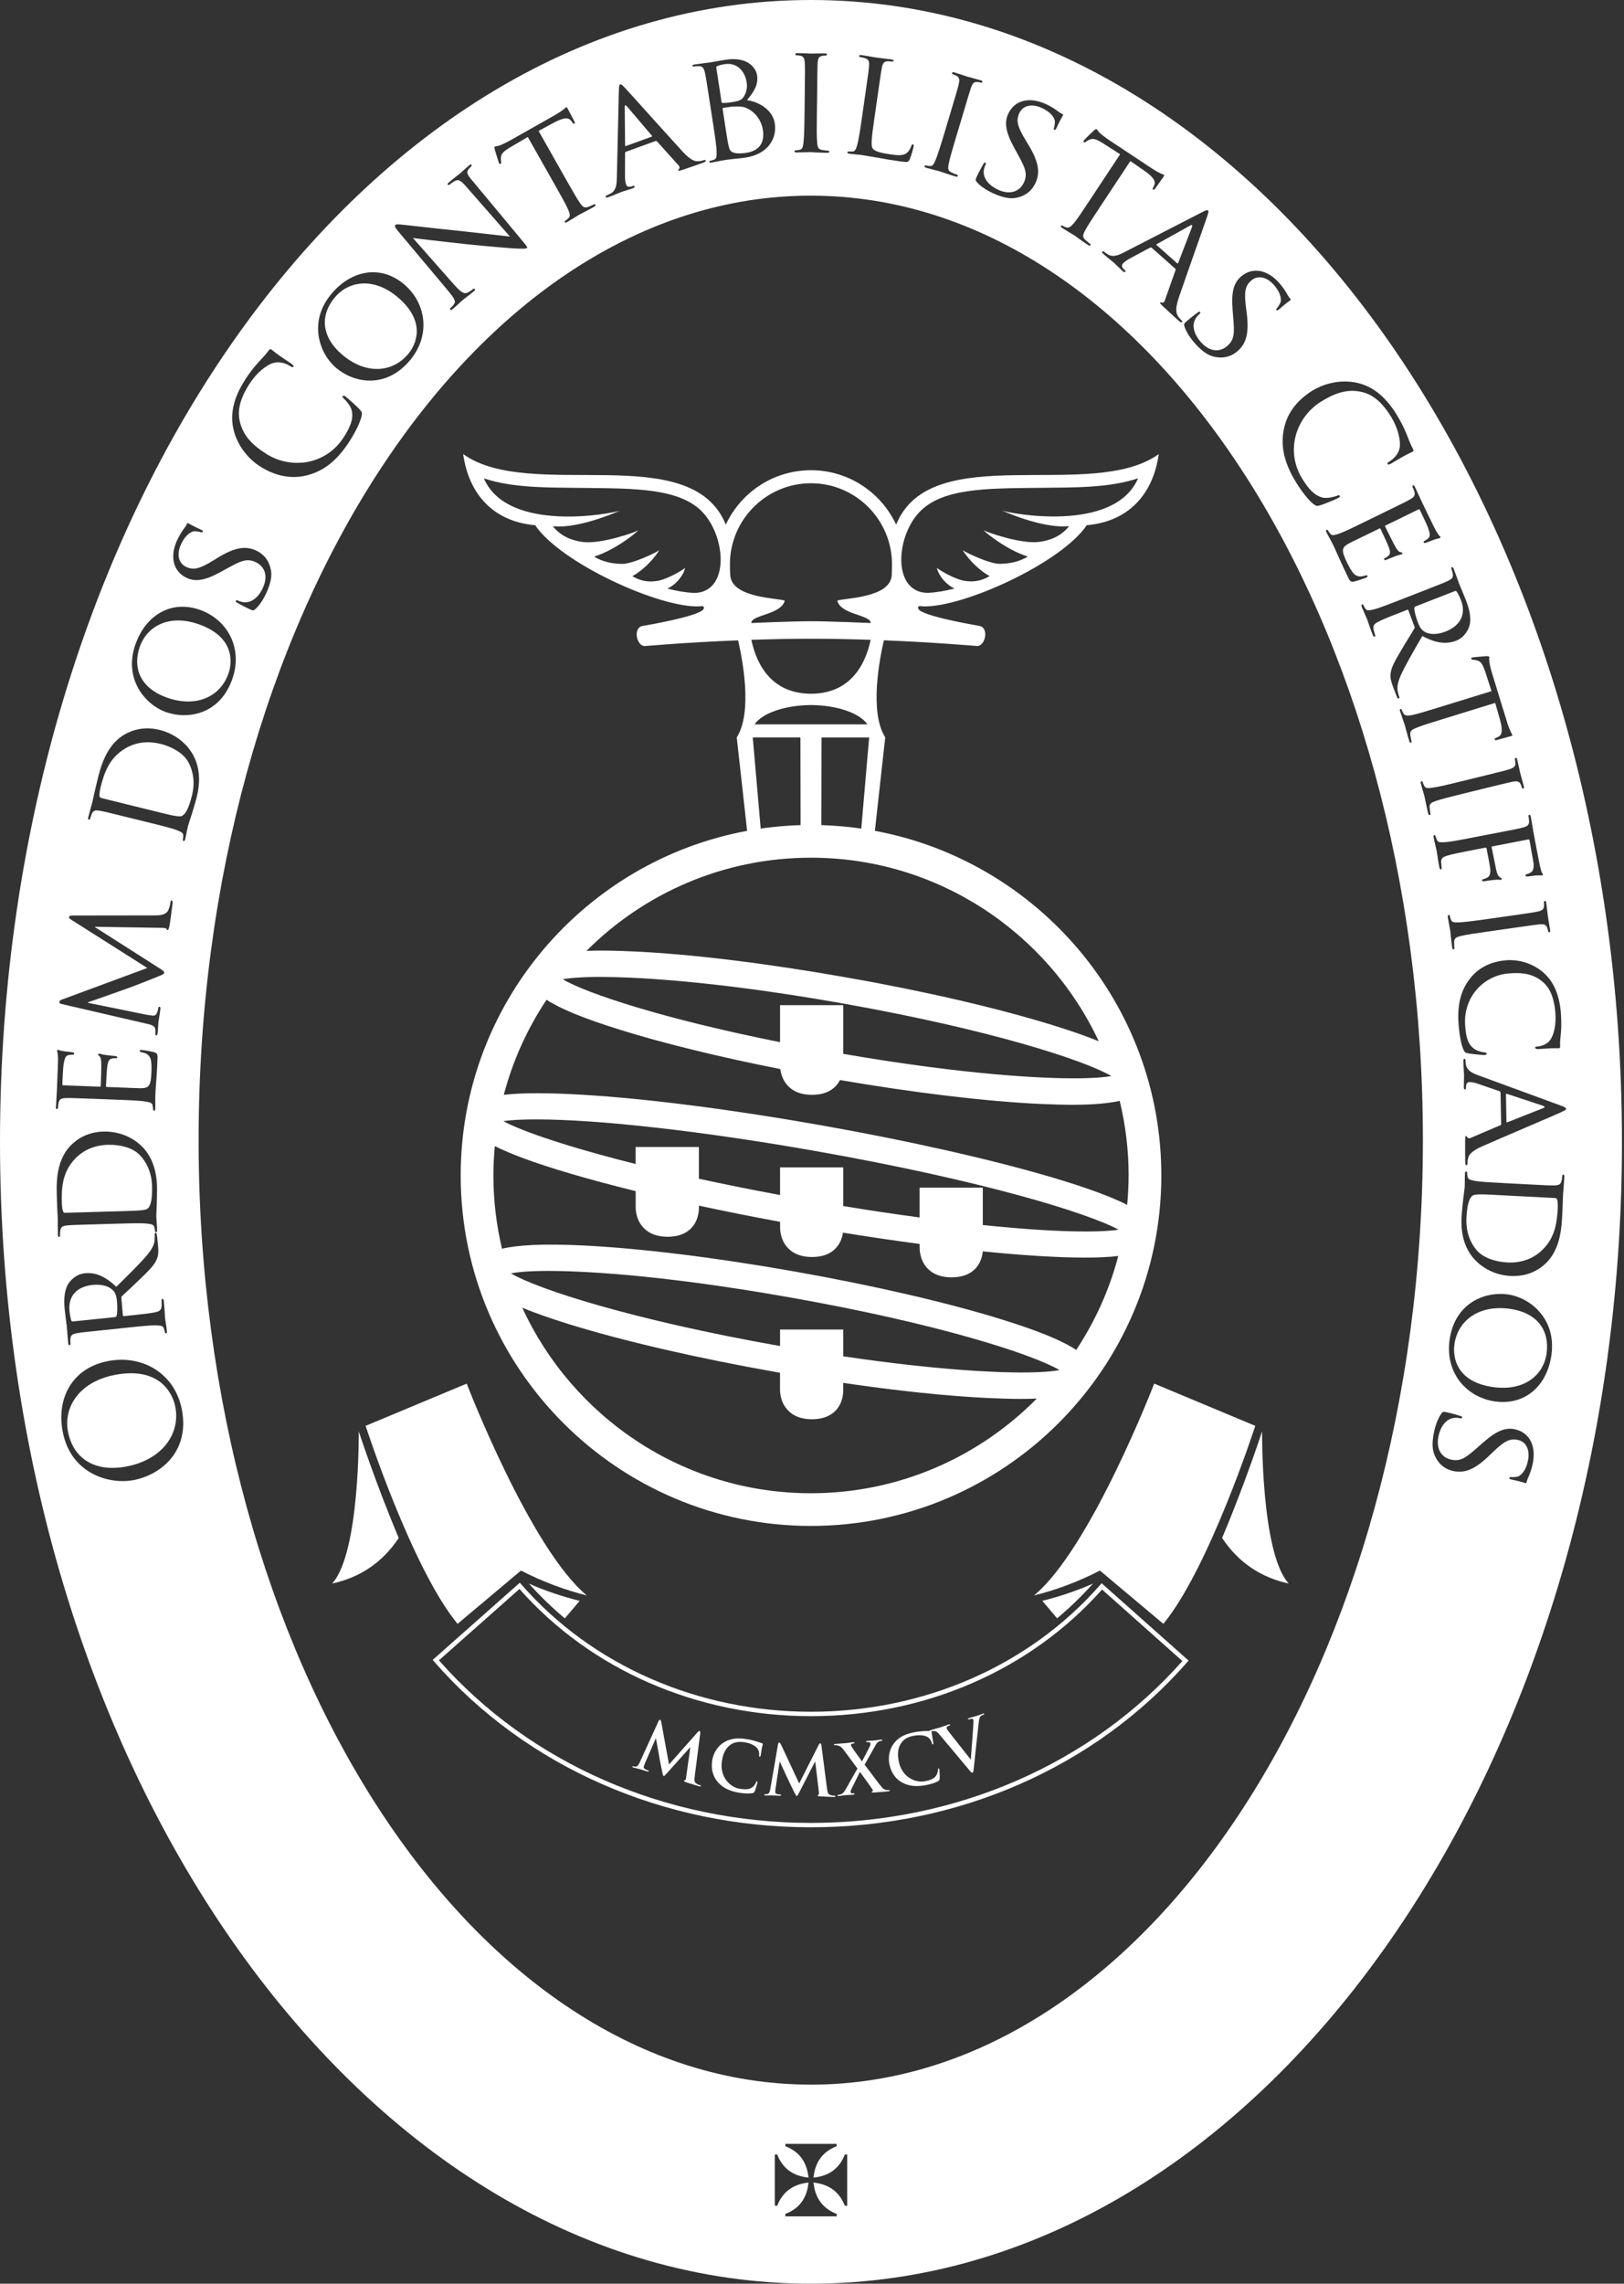 <?xml version="1.0" encoding="UTF-8"?> <svg xmlns="http://www.w3.org/2000/svg" width="222" height="312" viewBox="0 0 222 312" fill="none"><rect x="0" y="0" width="222" height="312" fill="#333333" stroke="none"/><g clip-path="url(#clip0_21_3749)"><path d="M126.081 82.839C131.451 83.115 145.054 76.957 148.56 71.755C154.298 71.255 157.635 67.499 158.402 62.036C149.234 68.638 127.251 59.905 122.504 71.679C120.454 67.294 116.024 64.244 110.858 64.244C105.691 64.244 101.266 67.289 99.217 71.679C94.47 59.905 72.486 68.638 63.314 62.036C64.085 67.499 67.417 71.255 73.156 71.755C76.661 76.957 90.264 83.115 95.64 82.839C95.757 82.834 96.345 82.676 96.202 83.151C95.911 84.158 88.266 85.44 87.827 85.522C86.467 85.783 87.035 88.332 88.179 88.261C88.813 88.225 93.494 87.781 100.893 87.484C101.45 89.85 102.937 97.265 100.714 100.745L102.13 113.51C79.88 117.623 62.976 137.174 62.976 160.594C62.976 186.993 84.459 208.475 110.853 208.475C137.246 208.475 158.754 186.993 158.754 160.594C158.754 137.18 141.845 117.634 119.596 113.51L121.011 100.74C118.789 97.26 120.276 89.85 120.827 87.479C128.227 87.781 132.903 88.22 133.541 88.256C134.686 88.327 135.248 85.772 133.899 85.517C133.454 85.43 125.81 84.147 125.519 83.146C125.386 82.676 125.963 82.829 126.086 82.834L126.081 82.839ZM94.848 81.01C93.708 80.948 92.487 80.739 91.235 80.417C93.218 79.467 93.805 77.397 93.586 77.632C93.376 77.852 91.25 79.134 89.901 79.359C88.552 79.579 87.515 79.349 86.442 78.721C88.772 77.428 90.331 74.944 90.06 75.2C89.799 75.445 86.457 77.065 85.031 77.039C83.611 77.019 82.374 76.738 81.214 76.053C84.51 75 87.607 72.226 87.219 72.476C86.84 72.716 82.19 74.351 79.717 74.05C77.254 73.754 76.079 72.542 75.573 71.893C79.38 72.307 85.292 69.507 84.75 69.752C83.918 70.12 69.425 72.951 66.145 65.358C70.233 66.702 74.837 66.599 79.778 66.661C86.677 66.743 93.008 66.65 96.125 70.064C99.345 73.6 99.667 81.01 94.848 81.01ZM110.853 204.009C93.366 204.009 78.271 193.605 71.398 178.668C73.064 179.353 75.149 180.094 77.745 180.901C85.302 183.242 95.374 185.562 106.121 187.458C106.289 187.488 106.458 187.514 106.627 187.544V189.777C106.627 189.844 106.55 191.484 107.71 192.675C108.466 193.487 109.58 193.901 110.991 193.901C112.401 193.901 113.51 193.487 114.271 192.675C115.39 191.469 115.268 189.829 115.268 189.798V188.934C122.611 190.013 129.423 190.728 135.013 190.999C136.699 191.075 138.191 191.121 139.489 191.121C140.302 191.121 141.043 191.106 141.728 191.075C133.848 199.052 122.912 204.009 110.853 204.009ZM139.689 187.514C136.561 187.514 128.544 187.268 115.273 185.301V181.642H106.632V183.896C86.416 180.329 73.508 176.123 69.839 173.972C70.734 173.798 72.292 173.635 74.99 173.635C78.741 173.635 89.503 173.987 107.914 177.243C128.186 180.814 141.145 185.015 144.835 187.182C143.935 187.355 142.377 187.509 139.689 187.509V187.514ZM147.119 184.427C145.3 183.221 142.147 181.877 136.919 180.257C129.463 177.943 119.381 175.618 108.543 173.701C97.802 171.805 87.54 170.538 79.651 170.155C74.076 169.889 70.688 170.109 68.623 170.605C67.862 167.39 67.448 164.043 67.448 160.599C67.448 159.245 67.519 157.901 67.642 156.577C69.717 157.63 72.946 158.856 77.934 160.328C80.642 161.13 83.657 161.933 86.897 162.735V164.84C86.897 164.907 86.82 166.552 87.975 167.748C88.736 168.55 89.845 168.969 91.266 168.969C92.686 168.969 93.785 168.555 94.536 167.748C95.655 166.542 95.543 164.886 95.543 164.866V164.718C99.094 165.484 102.814 166.225 106.637 166.925V167.61C106.637 167.676 106.56 169.317 107.72 170.518C108.476 171.33 109.59 171.734 111.001 171.734C112.411 171.734 113.52 171.33 114.261 170.518C114.91 169.828 115.145 169 115.232 168.407C118.84 168.99 122.35 169.506 125.713 169.95V170.385C125.713 170.451 125.636 172.081 126.791 173.292C127.552 174.1 128.666 174.514 130.087 174.514C131.507 174.514 132.611 174.1 133.373 173.287C134.083 172.511 134.287 171.55 134.344 170.962C137.031 171.233 139.566 171.448 141.896 171.591C144.344 171.739 146.5 171.816 148.309 171.816C150.118 171.816 151.667 171.739 152.868 171.596C151.656 176.215 149.694 180.528 147.129 184.417L147.119 184.427ZM148.442 168.249H148.437C144.702 168.249 139.878 167.942 134.349 167.365V162.26H125.708V166.333C122.36 165.883 118.86 165.362 115.273 164.774V159.485H106.632V163.266C102.646 162.526 98.946 161.779 95.538 161.039V156.705H86.891V159.025C77.504 156.675 71.357 154.544 68.802 153.174C69.87 153.011 71.423 152.934 73.304 152.934C81.884 152.934 96.141 154.554 111.44 157.247C134.277 161.279 148.642 165.694 152.919 168.004C151.851 168.162 150.323 168.249 148.437 168.249H148.442ZM154.278 160.594C154.278 161.948 154.206 163.287 154.084 164.61C152.009 163.558 148.78 162.326 143.797 160.849C135.371 158.366 124.103 155.831 112.074 153.706C99.948 151.57 88.491 150.103 79.814 149.577C77.392 149.428 75.236 149.357 73.421 149.357C71.607 149.357 70.069 149.434 68.868 149.577C70.1 144.896 72.093 140.522 74.709 136.592C76.538 137.783 79.676 139.111 84.847 140.716C90.801 142.571 98.384 144.421 106.667 146.056C106.744 146.654 106.979 147.594 107.72 148.36C108.476 149.173 109.59 149.577 111.001 149.577C112.411 149.577 113.52 149.173 114.261 148.36C114.501 148.105 114.68 147.834 114.823 147.558C124.997 149.296 134.635 150.461 142.111 150.818C143.802 150.89 145.284 150.936 146.572 150.936C149.546 150.936 151.616 150.731 153.062 150.399C153.854 153.67 154.283 157.083 154.283 160.594H154.278ZM146.761 147.323H146.756C143.077 147.323 132.775 146.996 115.273 143.981V137.328H106.632V142.382C90.504 139.162 80.156 135.693 76.922 133.792C77.826 133.623 79.385 133.47 82.083 133.47C85.854 133.47 96.59 133.812 115.012 137.057C135.269 140.634 148.228 144.845 151.922 147.011C151.007 147.17 149.459 147.323 146.761 147.323ZM150.195 142.254C148.55 141.584 146.511 140.869 143.981 140.082C136.449 137.747 126.382 135.406 115.631 133.526C104.797 131.615 94.526 130.353 86.738 129.995C84.086 129.862 81.925 129.842 80.172 129.908C88.031 122.049 98.885 117.179 110.853 117.179C128.232 117.179 143.266 127.455 150.195 142.249V142.254ZM103.147 98.967C104.22 97.403 107.306 96.365 110.796 96.325H110.929C114.414 96.365 117.501 97.403 118.574 98.967H103.147ZM109.442 112.728C107.598 112.784 105.773 112.943 103.985 113.198L102.901 100.745H109.417L109.442 112.723V112.728ZM112.299 100.75H118.814L117.736 113.203C115.947 112.943 114.123 112.784 112.278 112.728L112.299 100.75ZM110.868 94.781H110.858C104.664 94.761 103.157 89.508 102.712 87.413C105.318 87.326 108.083 87.264 110.858 87.264H110.868C113.648 87.264 116.412 87.326 119.019 87.413C118.569 89.508 117.066 94.761 110.868 94.781ZM121.901 78.613C121.66 81.725 115.37 81.7 114.455 82.057C114.936 84.004 119.044 83.989 119.019 85.118C119.019 85.118 113.413 84.873 110.873 84.873H110.848C108.308 84.873 102.707 85.118 102.707 85.118C102.682 83.984 106.79 83.999 107.276 82.057C106.356 81.7 100.06 81.72 99.825 78.613C99.789 78.158 99.779 77.106 99.779 77.106C99.779 70.999 104.746 66.027 110.853 66.022H110.863C116.969 66.022 121.936 70.994 121.936 77.106C121.936 77.106 121.926 78.158 121.895 78.613H121.901ZM125.6 70.054C128.712 66.635 135.049 66.732 141.952 66.65C146.889 66.589 151.493 66.691 155.576 65.347C152.295 72.946 137.803 70.11 136.97 69.742C136.428 69.497 142.341 72.297 146.148 71.883C145.642 72.532 144.467 73.743 141.998 74.04C139.525 74.341 134.885 72.706 134.507 72.466C134.114 72.221 137.205 74.99 140.506 76.043C139.346 76.728 138.105 77.009 136.684 77.029C135.258 77.055 131.921 75.435 131.661 75.189C131.39 74.934 132.954 77.417 135.284 78.71C134.201 79.339 133.168 79.569 131.819 79.349C130.47 79.129 128.344 77.847 128.135 77.622C127.915 77.387 128.503 79.456 130.485 80.407C129.228 80.729 128.012 80.938 126.868 81C122.044 81 122.376 73.59 125.595 70.054H125.6Z" fill="white"></path><path d="M110.864 198.649C110.824 198.66 110.899 198.643 110.864 198.649V198.649Z" fill="white"></path><path d="M77.213 221.102C77.893 220.305 78.567 219.508 79.242 218.711C76.937 218.143 74.612 217.367 72.307 216.36C73.846 218.077 75.486 219.656 77.213 221.107V221.102Z" fill="white"></path><path d="M149.413 216.355C147.103 217.367 144.783 218.143 142.479 218.706C143.153 219.508 143.833 220.305 144.507 221.097C146.24 219.651 147.875 218.067 149.413 216.35V216.355Z" fill="white"></path><path d="M150.394 216.534C140.741 227.546 126.331 233.862 110.858 233.862C95.384 233.862 80.923 227.526 71.26 216.462L71.055 216.232L59.149 226.779L59.343 227.009C71.914 241.399 90.688 249.647 110.853 249.647C131.017 249.647 149.715 241.43 162.28 227.101L162.48 226.871L150.588 216.304L150.389 216.534H150.394ZM161.631 226.933C149.183 240.985 130.695 249.049 110.858 249.049C91.02 249.049 72.451 240.955 60.002 226.836L71.009 217.091C80.78 228.139 95.287 234.465 110.858 234.465C126.428 234.465 140.879 228.164 150.65 217.162L161.631 226.933Z" fill="white"></path><path d="M95.701 243.908C95.579 243.873 95.405 243.811 95.165 243.653C94.909 243.495 94.899 243.203 94.976 242.61L95.722 236.816C95.742 236.616 95.722 236.514 95.635 236.489C95.553 236.463 95.487 236.524 95.374 236.647L91.455 241.067L90.402 235.313C90.351 235.048 90.315 234.986 90.239 234.961C90.162 234.94 90.09 235.012 90.019 235.155L87.464 240.75C87.331 241.047 87.152 241.384 86.886 241.364C86.743 241.353 86.682 241.333 86.611 241.318C86.519 241.287 86.457 241.292 86.447 241.338C86.427 241.42 86.493 241.456 86.58 241.481C86.876 241.568 87.321 241.66 87.489 241.706C87.653 241.752 88.057 241.9 88.44 242.007C88.573 242.043 88.66 242.053 88.685 241.967C88.695 241.921 88.639 241.885 88.568 241.864C88.476 241.834 88.353 241.793 88.2 241.716C88.057 241.634 87.954 241.517 88.005 241.343C88.052 241.2 88.092 241.083 88.154 240.929L89.636 237.516L89.671 237.526C89.799 238.298 90.039 239.524 90.07 239.739C90.101 240.025 90.428 241.614 90.53 242.094C90.596 242.406 90.632 242.616 90.719 242.641C90.801 242.667 90.867 242.595 91.199 242.227L94.327 238.732L94.362 238.742L93.79 242.856C93.754 243.116 93.693 243.229 93.632 243.229C93.565 243.234 93.519 243.259 93.504 243.3C93.484 243.351 93.535 243.397 93.739 243.474C94.092 243.607 95.344 243.975 95.568 244.041C95.696 244.077 95.814 244.077 95.834 244.006C95.844 243.954 95.788 243.924 95.706 243.903L95.701 243.908Z" fill="white"></path><path d="M104.164 238.16C103.888 238.088 103.596 237.965 103.249 237.863C102.83 237.746 102.487 237.659 101.905 237.577C100.515 237.378 99.575 237.623 98.818 238.139C97.796 238.834 97.449 239.907 97.357 240.541C97.224 241.45 97.316 242.529 98.118 243.464C98.859 244.322 99.891 244.757 101.174 244.946C101.767 245.033 102.487 245.068 102.881 244.976C103.044 244.93 103.096 244.89 103.162 244.741C103.3 244.44 103.53 243.638 103.545 243.53C103.555 243.454 103.545 243.382 103.484 243.372C103.407 243.362 103.387 243.397 103.336 243.546C103.274 243.704 103.116 243.959 102.927 244.113C102.493 244.486 101.971 244.506 101.143 244.389C99.886 244.205 98.364 242.861 98.68 240.643C98.813 239.733 99.115 238.875 99.886 238.349C100.351 238.037 100.914 237.909 101.726 238.022C102.585 238.144 103.269 238.502 103.535 238.875C103.739 239.151 103.806 239.498 103.78 239.785C103.76 239.917 103.765 239.994 103.842 240.004C103.923 240.02 103.949 239.943 103.985 239.805C104.031 239.621 104.092 239.105 104.153 238.798C104.22 238.471 104.261 238.369 104.276 238.292C104.281 238.236 104.25 238.185 104.153 238.16H104.164Z" fill="white"></path><path d="M114.067 245.329C113.939 245.329 113.75 245.319 113.479 245.227C113.203 245.135 113.111 244.859 113.04 244.261L112.289 238.471C112.268 238.272 112.212 238.175 112.125 238.175C112.038 238.175 111.992 238.252 111.91 238.4L109.248 243.658L106.77 238.364C106.652 238.119 106.596 238.068 106.519 238.068C106.443 238.068 106.386 238.149 106.356 238.313L105.308 244.368C105.252 244.685 105.165 245.053 104.91 245.104C104.761 245.135 104.7 245.13 104.623 245.13C104.531 245.13 104.475 245.15 104.47 245.196C104.47 245.278 104.552 245.298 104.639 245.303C104.945 245.303 105.395 245.283 105.574 245.288C105.748 245.288 106.167 245.329 106.56 245.339C106.703 245.339 106.79 245.324 106.79 245.237C106.79 245.191 106.729 245.171 106.647 245.165C106.55 245.165 106.417 245.155 106.254 245.114C106.09 245.079 105.973 244.992 105.978 244.813C105.978 244.66 105.993 244.542 106.013 244.368L106.575 240.699H106.611C106.928 241.415 107.47 242.539 107.552 242.738C107.659 243.004 108.379 244.46 108.594 244.895C108.742 245.181 108.834 245.375 108.911 245.375C108.998 245.375 109.044 245.288 109.269 244.854L111.41 240.684H111.445L111.936 244.798C111.972 245.068 111.936 245.186 111.885 245.206C111.818 245.232 111.778 245.257 111.778 245.309C111.778 245.365 111.829 245.395 112.048 245.416C112.427 245.452 113.724 245.498 113.965 245.503C114.098 245.503 114.21 245.482 114.21 245.406C114.21 245.349 114.144 245.339 114.062 245.334L114.067 245.329Z" fill="white"></path><path d="M121.507 244.573C121.42 244.578 121.308 244.578 121.144 244.547C120.889 244.496 120.741 244.399 120.567 244.205C120.301 243.929 118.538 241.522 118.191 241.093L119.524 238.727C119.765 238.287 119.928 238.006 120.143 237.93C120.265 237.879 120.383 237.848 120.475 237.838C120.572 237.827 120.623 237.797 120.618 237.741C120.618 237.684 120.546 237.664 120.444 237.669C120.097 237.705 119.713 237.771 119.524 237.787C119.346 237.802 118.947 237.807 118.584 237.848C118.451 237.858 118.39 237.894 118.39 237.95C118.395 238.017 118.456 238.027 118.513 238.022C118.589 238.017 118.722 238.001 118.819 238.022C118.911 238.042 118.988 238.114 118.993 238.175C118.998 238.252 118.988 238.405 118.921 238.543C118.804 238.819 118.063 240.209 117.833 240.643C117.404 240.04 116.918 239.396 116.443 238.681C116.377 238.579 116.325 238.476 116.325 238.415C116.32 238.359 116.341 238.292 116.428 238.252C116.499 238.221 116.622 238.2 116.678 238.19C116.76 238.185 116.821 238.154 116.811 238.093C116.806 238.027 116.744 238.011 116.612 238.027C116.269 238.062 115.743 238.139 115.61 238.154C115.171 238.19 114.404 238.236 114.179 238.257C114.057 238.267 113.99 238.292 113.995 238.349C114.005 238.415 114.046 238.441 114.097 238.436C114.195 238.425 114.348 238.425 114.501 238.461C114.838 238.533 115.089 238.737 115.344 239.09L117.215 241.619L115.661 244.353C115.385 244.833 115.227 245.033 114.956 245.13C114.818 245.181 114.68 245.206 114.608 245.211C114.537 245.217 114.481 245.247 114.486 245.303C114.496 245.36 114.542 245.385 114.634 245.375L114.792 245.36C114.941 245.349 115.401 245.273 115.579 245.257C115.814 245.237 116.412 245.211 116.463 245.206L116.632 245.191C116.76 245.181 116.821 245.155 116.811 245.089C116.811 245.033 116.744 245.007 116.693 245.012C116.617 245.017 116.535 245.012 116.474 245.012C116.387 245.002 116.3 244.956 116.279 244.869C116.259 244.767 116.295 244.624 116.371 244.46L117.552 242.084C118.053 242.748 118.676 243.622 119.284 244.496C119.356 244.614 119.33 244.7 119.284 244.716C119.202 244.741 119.156 244.777 119.162 244.828C119.167 244.895 119.243 244.905 119.489 244.895C120.214 244.849 120.96 244.777 121.185 244.757L121.466 244.726C121.568 244.716 121.64 244.68 121.64 244.619C121.635 244.557 121.573 244.547 121.507 244.552V244.573Z" fill="white"></path><path d="M134.349 234.138C134.078 234.225 133.664 234.388 133.506 234.434C133.388 234.47 133 234.562 132.55 234.705C132.381 234.756 132.305 234.797 132.325 234.874C132.346 234.935 132.422 234.92 132.499 234.894C132.616 234.858 132.759 234.828 132.877 234.828C132.964 234.828 133.025 234.889 133.051 234.961C133.071 235.042 133.076 235.191 133.071 235.318C133.046 235.978 132.79 239.248 132.713 240.357L132.678 240.367L129.842 236.775C129.612 236.489 129.453 236.264 129.412 236.141C129.392 236.064 129.397 235.993 129.443 235.926C129.499 235.85 129.632 235.794 129.775 235.753C129.857 235.722 129.908 235.691 129.888 235.63C129.867 235.569 129.765 235.579 129.658 235.615C129.203 235.758 128.779 235.926 128.554 235.993C128.237 236.095 127.711 236.223 127.235 236.376C127.133 236.412 127.052 236.443 127.031 236.489C126.791 236.499 126.53 236.489 126.239 236.509C125.805 236.54 125.452 236.57 124.88 236.683C123.495 236.959 122.688 237.5 122.151 238.246C121.425 239.238 121.446 240.372 121.574 241.001C121.758 241.895 122.197 242.886 123.265 243.5C124.251 244.062 125.375 244.123 126.643 243.873C127.235 243.755 127.925 243.551 128.268 243.326C128.411 243.234 128.436 243.178 128.452 243.009C128.477 242.677 128.431 241.849 128.411 241.737C128.401 241.66 128.365 241.604 128.298 241.614C128.222 241.629 128.217 241.675 128.217 241.823C128.212 242.002 128.145 242.294 128.022 242.503C127.736 242.999 127.256 243.193 126.438 243.357C125.191 243.602 123.301 242.846 122.861 240.643C122.682 239.744 122.682 238.834 123.234 238.073C123.572 237.623 124.052 237.311 124.859 237.153C125.713 236.979 126.479 237.086 126.852 237.352C127.128 237.546 127.317 237.848 127.379 238.134C127.404 238.262 127.44 238.333 127.511 238.318C127.598 238.298 127.598 238.226 127.578 238.078C127.557 237.889 127.45 237.378 127.404 237.076C127.358 236.744 127.363 236.632 127.353 236.555C127.353 236.54 127.338 236.529 127.327 236.519C127.384 236.504 127.45 236.494 127.517 236.494C127.869 236.478 128.053 236.529 128.416 236.959L132.422 241.742C132.729 242.115 132.821 242.222 132.933 242.181C133.056 242.145 133.071 241.982 133.138 241.384C133.189 240.873 133.306 239.759 133.465 238.262C133.598 237 133.69 236.432 133.776 235.482C133.833 234.828 133.925 234.634 134.011 234.516C134.144 234.358 134.328 234.301 134.42 234.271C134.507 234.24 134.553 234.204 134.538 234.148C134.517 234.082 134.436 234.087 134.323 234.123L134.349 234.138Z" fill="white"></path><path d="M31.228 92.037C31.779 90.463 32.06 87.004 27.155 85.282C23.092 83.856 20.093 85.578 19.117 88.343C18.09 91.271 19.178 94.025 22.862 95.323C26.807 96.708 30.114 95.206 31.223 92.037H31.228Z" fill="white"></path><path d="M15.78 187.826C10.787 188.756 8.677 192.292 9.29 195.567C9.939 199.042 12.709 201.209 17.257 200.36C22.096 199.456 24.671 195.966 23.971 192.23C23.619 190.36 21.825 186.701 15.78 187.826Z" fill="white"></path><path d="M8.6 165.474C8.667 165.643 8.759 165.704 8.963 165.694L14.962 165.52C16.863 165.469 18.534 165.418 18.872 165.387C19.311 165.351 19.965 165.295 20.154 165.142C20.481 164.902 20.844 164.232 20.788 162.04C20.737 160.333 20.123 158.826 19.035 157.737C18.1 156.792 16.378 156.353 14.732 156.404C12.453 156.47 11.022 157.507 10.287 158.284C8.564 160.088 8.386 162.142 8.452 164.36C8.462 164.718 8.544 165.31 8.61 165.474H8.6Z" fill="white"></path><path d="M46.783 48.459C49.966 51.172 53.589 50.958 55.766 48.403C56.849 47.135 58.352 44.008 54.402 40.635C51.121 37.84 47.703 38.361 45.801 40.599C43.788 42.96 43.814 45.924 46.783 48.464V48.459Z" fill="white"></path><path d="M160.926 35.975C160.993 36.031 161.018 35.995 161.059 35.924L162.945 31.013C163.047 30.737 162.965 30.671 162.704 30.808L158.146 33.348C158.075 33.399 158.059 33.445 158.11 33.486L160.921 35.975H160.926Z" fill="white"></path><path d="M85.553 19.95L89.089 18.672C89.165 18.642 89.15 18.606 89.104 18.529L85.701 14.528C85.502 14.308 85.404 14.344 85.399 14.635L85.451 19.853C85.461 19.939 85.491 19.97 85.553 19.95Z" fill="white"></path><path d="M21.917 101.624C19.704 101.077 18.049 101.69 17.129 102.247C14.988 103.525 14.267 105.456 13.736 107.608C13.649 107.955 13.572 108.548 13.593 108.727C13.613 108.906 13.68 108.982 13.889 109.039L19.709 110.474C21.554 110.929 23.174 111.333 23.506 111.389C23.941 111.476 24.584 111.594 24.809 111.497C25.193 111.353 25.724 110.807 26.245 108.671C26.659 107.01 26.465 105.4 25.709 104.061C25.06 102.901 23.517 102.017 21.912 101.619L21.917 101.624Z" fill="white"></path><path d="M193.339 83.049C193.303 83.36 193.533 84.29 193.83 85.057C193.993 85.471 194.193 85.936 194.632 86.243C195.25 86.677 196.313 86.784 197.596 86.288C199.681 85.476 200.442 83.861 199.717 82.011C199.517 81.5 199.241 80.974 199.134 80.816C199.063 80.754 198.986 80.713 198.879 80.754L193.513 82.849C193.411 82.885 193.37 82.952 193.339 83.049Z" fill="white"></path><path d="M100.316 14.559C100.075 14.553 99.161 14.691 98.864 14.737C98.803 14.748 98.772 14.794 98.783 14.88L98.931 15.862C99.145 17.241 99.467 19.372 99.534 19.638C99.728 20.486 99.764 20.691 100.367 20.88C100.898 21.028 101.68 20.931 102.007 20.88C103.223 20.696 104.634 20.006 104.286 17.727C104.164 16.93 103.612 15.458 102.033 14.758C101.343 14.461 100.765 14.569 100.311 14.553L100.316 14.559Z" fill="white"></path><path d="M98.783 14.068C98.89 14.068 99.237 14.083 99.922 13.976C100.949 13.818 101.338 13.715 101.649 13.245C101.976 12.739 102.201 12.09 102.068 11.232C101.854 9.873 100.878 8.483 99.038 8.769C98.829 8.8 98.394 8.886 98.113 8.999C97.95 9.06 97.894 9.116 97.914 9.219L98.629 13.894C98.65 14.017 98.696 14.058 98.783 14.063V14.068Z" fill="white"></path><path d="M9.97 180.539L15.708 179.946C15.81 179.936 15.872 179.89 15.923 179.798C16.041 179.511 16.071 178.551 15.984 177.733C15.938 177.294 15.867 176.788 15.524 176.374C15.034 175.791 14.043 175.408 12.673 175.546C10.445 175.776 9.295 177.125 9.5 179.103C9.551 179.649 9.678 180.232 9.745 180.421C9.791 180.498 9.862 180.554 9.965 180.544L9.97 180.539Z" fill="white"></path><path d="M198.817 183.712C198.587 185.362 199.017 188.812 204.162 189.512C208.429 190.094 211.025 187.805 211.419 184.892C211.838 181.816 210.213 179.338 206.344 178.806C202.2 178.244 199.262 180.38 198.812 183.707L198.817 183.712Z" fill="white"></path><path d="M212.533 163.675L206.544 163.364C204.643 163.261 202.972 163.175 202.634 163.18C202.185 163.18 201.531 163.185 201.336 163.323C200.989 163.537 200.575 164.176 200.463 166.368C200.371 168.075 200.861 169.623 201.853 170.799C202.711 171.816 204.392 172.393 206.043 172.48C208.317 172.598 209.829 171.683 210.627 170.962C212.487 169.307 212.829 167.273 212.947 165.055C212.967 164.697 212.931 164.105 212.875 163.931C212.824 163.757 212.737 163.691 212.533 163.675Z" fill="white"></path><path d="M110.863 0C49.726 0 0 69.977 0 156C0 242.023 49.726 312 110.863 312C172 312 221.721 242.023 221.721 156C221.721 69.977 171.989 0 110.863 0ZM213.381 141.043C213.314 141.748 213.238 142.346 213.268 142.959C213.289 143.148 213.207 143.199 213.105 143.21C212.957 143.22 212.742 143.194 212.083 143.21C211.49 143.245 210.504 143.327 210.248 143.322C209.978 143.322 209.865 143.256 209.85 143.148C209.84 143.02 209.967 142.99 210.218 142.969C210.913 142.908 211.603 142.555 211.94 142.039C212.43 141.339 212.752 139.954 212.614 138.314C212.405 135.933 211.674 134.855 211.01 134.252C209.63 132.994 208.005 132.836 206.196 132.995C202.762 133.291 199.952 136.275 200.294 140.225C200.412 141.615 200.601 142.535 201.398 143.204C201.832 143.572 202.614 143.756 202.956 143.787C203.145 143.807 203.217 143.823 203.227 143.956C203.227 144.037 203.115 144.129 202.987 144.145C202.864 144.155 201.28 144.037 200.657 143.899C200.309 143.823 200.243 143.782 200.095 143.485C199.732 142.75 199.507 141.375 199.405 140.169C199.165 137.394 199.655 135.468 200.79 133.904C202.19 131.957 204.193 131.339 205.9 131.191C207.101 131.083 209.221 131.349 210.959 132.851C212.134 133.873 213.12 135.483 213.366 138.324C213.427 139.06 213.458 140.118 213.386 141.038L213.381 141.043ZM211.061 123.25C211.051 123.163 211.127 123.091 211.184 123.081C211.291 123.071 211.342 123.147 211.373 123.357C211.46 123.965 211.577 125.12 211.597 125.222C211.608 125.309 211.817 126.494 211.899 127.057C211.93 127.266 211.899 127.358 211.797 127.368C211.735 127.379 211.638 127.307 211.628 127.246C211.608 127.123 211.592 126.995 211.521 126.791C211.342 126.311 211.076 126.239 210.443 126.285C209.875 126.346 209.375 126.418 206.61 126.811L203.472 127.261C201.756 127.501 200.355 127.706 199.635 127.89C199.124 128.033 198.792 128.14 198.781 128.692C198.781 128.973 198.792 129.377 198.817 129.54C198.838 129.647 198.756 129.699 198.695 129.709C198.613 129.719 198.536 129.647 198.511 129.438C198.362 128.416 198.255 127.215 198.245 127.128C198.23 127.026 198 125.881 197.923 125.314C197.892 125.125 197.923 125.018 198.025 125.002C198.092 124.992 198.178 125.023 198.189 125.125C198.219 125.294 198.291 125.518 198.352 125.677C198.485 126.019 198.827 126.035 199.364 126.019C200.1 125.999 201.51 125.82 203.222 125.575L206.365 125.13C209.124 124.737 209.625 124.665 210.187 124.542C210.785 124.415 211.035 124.231 211.061 123.822C211.076 123.607 211.061 123.372 211.046 123.244L211.061 123.25ZM208.94 111.496C208.925 111.43 208.991 111.333 209.058 111.323C209.165 111.302 209.221 111.374 209.257 111.583C209.421 112.411 209.599 113.561 209.615 113.668C209.681 114.021 210.427 117.981 210.529 118.395C210.621 118.748 210.678 119.054 210.775 119.208C210.811 119.31 210.913 119.376 210.923 119.438C210.938 119.524 210.867 119.581 210.785 119.596C210.662 119.616 210.432 119.575 209.926 119.606C209.753 119.616 208.961 119.749 208.746 119.749C208.659 119.749 208.542 119.703 208.526 119.616C208.516 119.54 208.577 119.458 208.705 119.432C208.848 119.402 209.129 119.289 209.339 119.141C209.543 118.993 209.748 118.497 209.615 117.797L209.083 114.803C209.058 114.7 209.012 114.665 208.869 114.695L204.055 115.625C203.948 115.646 203.892 115.656 203.912 115.779L204.413 118.262C204.474 118.574 204.525 118.845 204.597 119.09C204.719 119.514 204.832 119.749 205.067 119.877C205.184 119.938 205.287 120.005 205.302 120.066C205.312 120.148 205.256 120.184 205.174 120.199C205.072 120.219 204.76 120.148 204.167 120.219C203.81 120.25 203.094 120.362 202.972 120.388C202.808 120.419 202.614 120.414 202.588 120.286C202.568 120.184 202.65 120.143 202.726 120.127C202.91 120.066 203.156 120.005 203.35 119.877C203.585 119.744 203.759 119.412 203.728 118.84C203.702 118.369 203.263 116.218 203.207 115.906C203.186 115.804 203.14 115.794 203.018 115.814L201.607 116.085C199.86 116.423 198.475 116.693 197.805 116.908C197.3 117.066 196.988 117.235 197.003 117.751C197.013 118.027 197.049 118.431 197.08 118.599C197.1 118.702 197.029 118.758 196.967 118.773C196.881 118.789 196.804 118.717 196.763 118.502C196.569 117.491 196.4 116.295 196.385 116.213C196.364 116.111 196.083 114.982 195.976 114.425C195.94 114.241 195.966 114.123 196.063 114.108C196.129 114.092 196.216 114.118 196.237 114.22C196.267 114.389 196.375 114.603 196.431 114.767C196.559 115.109 196.916 115.079 197.453 115.063C198.199 115.028 199.589 114.762 201.29 114.43L204.403 113.832C207.142 113.305 207.642 113.208 208.189 113.055C208.787 112.897 209.058 112.738 209.022 112.12C209.017 111.967 208.971 111.655 208.945 111.491L208.94 111.496ZM201.219 89.835C201.403 89.784 203.043 89.651 203.202 89.646C203.304 89.636 203.559 89.666 203.575 89.733C203.61 89.855 203.524 90.075 203.616 90.581C203.708 91.107 203.902 91.797 203.968 91.996L206.028 98.696C206.206 99.278 206.37 99.672 206.503 99.943C206.62 100.193 206.712 100.341 206.738 100.423C206.758 100.505 206.661 100.535 206.559 100.566C206.033 100.73 204.786 101.046 204.581 101.108C204.438 101.154 204.336 101.097 204.311 101.021C204.29 100.934 204.336 100.878 204.571 100.781L204.75 100.704C205.256 100.479 205.517 99.978 205.036 98.272L204.392 96.033L197.182 98.256C195.526 98.767 194.177 99.181 193.493 99.483C193.007 99.697 192.711 99.876 192.792 100.449C192.823 100.704 192.915 101.118 192.956 101.276C192.997 101.399 192.92 101.44 192.864 101.465C192.782 101.486 192.695 101.43 192.639 101.22C192.338 100.254 192.051 99.1 192.016 99.002C191.995 98.926 191.556 97.71 191.392 97.188C191.331 96.989 191.346 96.892 191.449 96.861C191.51 96.841 191.581 96.861 191.612 96.963C191.663 97.127 191.76 97.316 191.857 97.469C192.046 97.807 192.425 97.802 192.946 97.71C193.676 97.572 195.026 97.158 196.686 96.647L203.892 94.424L203.064 91.874C202.701 90.77 202.445 90.382 201.965 90.244C201.597 90.136 201.474 90.152 201.331 90.131C201.183 90.131 201.142 90.08 201.117 89.998C201.107 89.957 201.117 89.866 201.219 89.835ZM198.577 78.286C198.541 78.138 198.449 77.831 198.388 77.678C198.362 77.617 198.408 77.509 198.47 77.489C198.567 77.448 198.638 77.509 198.715 77.709C199.022 78.496 199.436 79.671 199.471 79.773C199.543 79.947 200.151 81.388 200.355 81.919C200.79 83.023 201.168 84.28 200.887 85.43C200.744 85.987 200.238 87.07 199.078 87.525C197.841 88.011 196.441 87.965 194.428 86.891C193.211 89.002 192.164 90.79 191.51 92.206C190.932 93.499 190.994 94.132 191.101 94.587C191.178 94.945 191.244 95.124 191.285 95.221C191.321 95.323 191.265 95.41 191.208 95.436C191.106 95.476 191.035 95.389 190.907 95.078L190.488 93.995C190.105 93.008 190.033 92.538 190.094 92.012C190.197 91.107 190.759 90.167 191.632 88.69C192.256 87.612 193.038 86.416 193.344 85.87C193.39 85.757 193.395 85.711 193.349 85.594L192.527 83.381C192.496 83.299 192.44 83.274 192.348 83.314L191.954 83.473C190.335 84.101 189.037 84.607 188.382 84.955C187.917 85.21 187.642 85.43 187.769 85.992C187.82 86.243 187.928 86.636 187.989 86.789C188.035 86.907 187.963 86.958 187.902 86.978C187.825 87.009 187.734 86.953 187.657 86.759C187.289 85.808 186.916 84.689 186.885 84.607C186.88 84.587 186.364 83.447 186.154 82.916C186.088 82.742 186.088 82.63 186.185 82.589C186.246 82.563 186.344 82.573 186.379 82.676C186.441 82.829 186.563 83.033 186.66 83.171C186.875 83.478 187.207 83.391 187.723 83.279C188.454 83.11 189.767 82.594 191.382 81.965L194.341 80.811C196.937 79.799 197.407 79.615 197.923 79.364C198.475 79.104 198.715 78.899 198.572 78.296L198.577 78.286ZM193.416 66.518C193.784 67.279 194.274 68.378 194.32 68.475C194.377 68.587 196.058 72.088 196.267 72.461C196.441 72.772 196.645 73.048 196.732 73.176C196.783 73.243 196.88 73.288 196.921 73.365C196.947 73.421 196.881 73.472 196.804 73.513C196.691 73.575 196.451 73.57 195.976 73.754C195.812 73.805 195.077 74.116 194.872 74.178C194.785 74.193 194.658 74.183 194.622 74.111C194.576 74.014 194.632 73.943 194.765 73.876C194.877 73.82 195.133 73.672 195.286 73.503C195.501 73.258 195.526 73.033 195.199 72.067C195.097 71.766 194.172 69.819 194.08 69.63C194.044 69.553 193.973 69.563 193.86 69.62L189.476 71.761C189.369 71.812 189.302 71.842 189.353 71.939C189.456 72.149 190.529 74.346 190.754 74.709C190.983 75.092 191.127 75.327 191.377 75.414C191.546 75.471 191.678 75.501 191.714 75.557C191.74 75.619 191.724 75.67 191.622 75.716C191.53 75.762 191.219 75.803 190.667 76.017C190.324 76.14 189.701 76.401 189.583 76.452C189.45 76.518 189.267 76.564 189.21 76.452C189.175 76.375 189.21 76.309 189.302 76.263C189.45 76.186 189.629 76.104 189.798 75.925C190.002 75.752 190.115 75.511 189.875 74.832C189.711 74.351 188.853 72.558 188.72 72.272C188.674 72.18 188.607 72.185 188.546 72.215L187.202 72.875C186.65 73.145 184.759 74.04 184.448 74.219C183.385 74.781 183.324 75.189 184.131 76.84C184.346 77.274 184.734 78.072 185.117 78.429C185.521 78.772 185.919 78.859 186.609 78.634C186.814 78.583 186.89 78.588 186.936 78.685C186.982 78.777 186.86 78.869 186.747 78.925C186.635 78.976 185.47 79.38 185.081 79.456C184.606 79.543 184.519 79.375 184.208 78.726C183.599 77.474 183.165 76.487 182.853 75.793C182.542 75.072 182.332 74.632 182.21 74.392C182.194 74.351 182.036 74.035 181.836 73.677C181.658 73.365 181.458 72.997 181.325 72.726C181.249 72.553 181.239 72.44 181.325 72.394C181.387 72.364 181.479 72.364 181.53 72.461C181.607 72.609 181.76 72.793 181.857 72.931C182.072 73.227 182.409 73.105 182.925 72.951C183.635 72.721 184.908 72.103 186.461 71.342L189.307 69.952C191.816 68.73 192.271 68.511 192.767 68.219C193.298 67.918 193.518 67.688 193.324 67.1C193.283 66.957 193.16 66.666 193.084 66.513C193.053 66.456 193.094 66.349 193.15 66.313C193.242 66.267 193.314 66.323 193.411 66.513L193.416 66.518ZM179.45 53.344C180.656 52.603 183.012 51.714 185.597 52.322C187.345 52.736 189.195 53.845 190.902 56.62C191.346 57.335 191.914 58.372 192.297 59.358C192.593 60.12 192.844 60.759 193.16 61.356C193.268 61.566 193.211 61.648 193.109 61.714C192.961 61.801 192.716 61.878 192.046 62.241C191.428 62.573 190.442 63.181 190.161 63.334C189.875 63.482 189.752 63.508 189.68 63.406C189.604 63.278 189.721 63.186 189.972 63.028C190.672 62.598 191.229 61.852 191.341 61.142C191.489 60.176 191.116 58.495 190.145 56.911C188.674 54.524 187.284 53.84 186.282 53.584C184.213 53.048 182.429 53.732 180.595 54.867C177.161 56.987 175.648 61.571 178.024 65.419C178.852 66.763 179.675 67.724 180.85 67.989C181.479 68.122 182.414 67.872 182.772 67.729C182.991 67.642 183.083 67.632 183.145 67.739C183.206 67.831 183.099 67.943 182.961 68.025C182.833 68.102 181.136 68.853 180.411 69.052C180.007 69.154 179.946 69.144 179.609 68.909C178.868 68.368 177.902 67.08 177.191 65.93C175.526 63.232 175.071 61.004 175.469 58.796C175.96 56.088 177.738 54.397 179.45 53.339V53.344ZM167.794 47.237C168.765 46.379 168.76 45.454 168.581 43.41L168.499 42.357C168.29 39.858 168.678 38.642 169.608 37.815C171.192 36.419 173.246 36.828 174.871 38.663C175.362 39.215 175.771 39.838 175.985 40.242C176.159 40.569 176.261 40.681 176.358 40.788C176.461 40.896 176.466 40.947 176.389 41.019C176.323 41.07 175.827 41.402 174.907 42.214C174.698 42.398 174.59 42.465 174.509 42.367C174.422 42.276 174.473 42.204 174.57 42.092C174.713 41.938 174.979 41.504 175.05 41.294C175.127 41.059 175.224 40.155 174.12 38.903C173.226 37.896 171.979 37.503 171.024 38.341C170.17 39.102 170.058 39.961 170.344 42.163L170.426 42.797C170.768 45.51 170.359 46.926 169.199 47.948C168.407 48.648 167.288 49.097 165.76 48.678C164.861 48.433 163.997 47.646 163.328 46.885C162.75 46.241 162.132 45.347 161.897 44.539C161.831 44.263 161.861 44.202 162.224 43.885C162.883 43.298 163.481 42.884 163.721 42.705C163.859 42.577 163.967 42.541 164.033 42.618C164.11 42.7 164.099 42.781 163.987 42.884C163.875 42.986 163.686 43.149 163.537 43.364C162.756 44.452 163.328 45.807 164.156 46.737C165.372 48.116 166.777 48.142 167.789 47.248L167.794 47.237ZM165.127 28.77C165.27 28.892 165.147 29.127 165.024 29.552C164.769 30.344 162.091 37.871 161.141 40.666C160.589 42.316 160.814 42.827 161.023 43.185C161.176 43.43 161.366 43.63 161.504 43.752C161.59 43.824 161.652 43.941 161.59 44.018C161.514 44.1 161.33 43.987 161.171 43.855C160.967 43.671 159.94 42.761 159 41.872C158.744 41.621 158.524 41.422 158.591 41.346C158.647 41.284 158.678 41.315 158.775 41.335C158.877 41.371 159.122 41.386 159.219 41.08L160.701 36.889C160.732 36.798 160.727 36.767 160.65 36.7L157.436 33.854C157.369 33.803 157.298 33.793 157.196 33.844L154.498 35.29C154.079 35.51 153.706 35.781 153.491 36.011C153.251 36.281 153.409 36.588 153.644 36.792L153.772 36.905C153.879 37.007 153.874 37.079 153.813 37.145C153.746 37.222 153.639 37.186 153.511 37.079C153.179 36.782 152.464 36.062 152.305 35.919C152.162 35.791 151.426 35.224 150.859 34.723C150.686 34.565 150.619 34.452 150.686 34.37C150.747 34.304 150.844 34.319 150.91 34.37C151.002 34.457 151.222 34.616 151.35 34.697C152.055 35.178 152.745 34.943 153.614 34.498L164.335 28.984C164.897 28.688 165.035 28.673 165.132 28.754L165.127 28.77ZM146.751 30.558C147.231 29.991 148.008 28.805 148.963 27.364L153.123 21.074L150.864 19.628C149.883 19.009 149.444 18.866 148.979 19.066C148.626 19.214 148.539 19.306 148.417 19.377C148.299 19.48 148.233 19.459 148.161 19.413C148.125 19.388 148.074 19.306 148.141 19.214C148.243 19.055 149.428 17.916 149.546 17.819C149.623 17.742 149.837 17.604 149.893 17.64C150.001 17.706 150.072 17.936 150.461 18.274C150.864 18.616 151.452 19.03 151.626 19.147L157.472 23.016C157.983 23.358 158.361 23.552 158.632 23.68C158.887 23.798 159.046 23.854 159.117 23.9C159.189 23.946 159.132 24.038 159.071 24.119C158.77 24.574 158.003 25.617 157.886 25.796C157.809 25.918 157.686 25.944 157.615 25.898C157.548 25.852 157.548 25.775 157.666 25.555L157.753 25.382C157.998 24.891 157.886 24.334 156.429 23.322L154.518 22.004L150.358 28.294C149.403 29.735 148.621 30.921 148.284 31.58C148.044 32.06 147.931 32.383 148.355 32.771C148.544 32.945 148.877 33.215 149.015 33.307C149.117 33.374 149.091 33.461 149.055 33.512C149.009 33.583 148.907 33.588 148.728 33.471C147.885 32.914 146.935 32.209 146.843 32.147C146.766 32.101 145.662 31.447 145.202 31.141C145.029 31.023 144.978 30.941 145.039 30.855C145.07 30.803 145.141 30.768 145.228 30.829C145.371 30.921 145.57 31.003 145.734 31.064C146.102 31.202 146.383 30.962 146.73 30.558H146.751ZM134.665 22.208C134.763 22.254 134.793 22.336 134.732 22.469C134.671 22.602 134.568 22.832 134.517 23.092C134.241 24.406 135.314 25.407 136.449 25.928C138.12 26.69 139.413 26.143 139.975 24.917C140.511 23.747 140.128 22.898 139.142 21.105L138.636 20.174C137.43 17.982 137.292 16.71 137.813 15.575C138.687 13.654 140.736 13.199 142.964 14.216C143.639 14.518 144.262 14.927 144.625 15.207C144.921 15.432 145.049 15.494 145.187 15.555C145.325 15.616 145.351 15.647 145.31 15.749C145.269 15.826 144.952 16.327 144.441 17.441C144.329 17.686 144.257 17.798 144.14 17.742C144.027 17.691 144.037 17.599 144.083 17.466C144.155 17.262 144.221 16.761 144.201 16.541C144.175 16.301 143.899 15.427 142.382 14.737C141.155 14.17 139.857 14.323 139.331 15.473C138.856 16.511 139.101 17.344 140.256 19.239L140.588 19.791C142.004 22.127 142.198 23.588 141.554 24.993C141.114 25.954 140.276 26.823 138.708 27.058C137.788 27.191 136.679 26.828 135.759 26.409C134.972 26.046 134.042 25.484 133.5 24.84C133.327 24.625 133.332 24.554 133.531 24.114C133.904 23.307 134.272 22.689 134.415 22.428C134.497 22.254 134.579 22.173 134.676 22.219L134.665 22.208ZM126.382 22.704C126.403 22.643 126.469 22.576 126.566 22.602C126.724 22.653 126.965 22.678 127.133 22.689C127.501 22.709 127.66 22.408 127.869 21.917C128.165 21.227 128.59 19.883 129.085 18.223L129.995 15.187C130.792 12.514 130.945 12.034 131.063 11.472C131.196 10.874 131.134 10.568 130.772 10.368C130.588 10.266 130.368 10.179 130.25 10.143C130.169 10.123 130.128 10.026 130.148 9.96C130.179 9.857 130.271 9.842 130.47 9.898C131.058 10.072 132.162 10.445 132.259 10.476C132.34 10.496 133.505 10.803 134.052 10.971C134.257 11.033 134.323 11.094 134.292 11.196C134.272 11.263 134.17 11.314 134.108 11.298C133.986 11.263 133.863 11.222 133.649 11.206C133.132 11.16 132.959 11.37 132.739 11.968C132.555 12.509 132.412 12.995 131.615 15.668L130.705 18.698C130.21 20.364 129.806 21.713 129.673 22.448C129.581 22.975 129.545 23.312 130.046 23.552C130.301 23.67 130.669 23.828 130.833 23.874C130.935 23.905 130.95 23.992 130.93 24.058C130.904 24.14 130.807 24.171 130.608 24.109C129.612 23.813 128.477 23.409 128.395 23.389C128.293 23.358 127.164 23.087 126.617 22.924C126.433 22.867 126.346 22.796 126.377 22.694L126.382 22.704ZM115.983 20.691C116.147 20.716 116.387 20.711 116.561 20.691C116.928 20.66 117.015 20.333 117.179 19.822C117.383 19.101 117.593 17.701 117.838 15.989L118.288 12.857C118.686 10.098 118.758 9.592 118.799 9.024C118.845 8.416 118.778 8.105 118.191 7.931C118.048 7.89 117.736 7.824 117.572 7.798C117.506 7.788 117.439 7.696 117.445 7.629C117.46 7.527 117.552 7.496 117.761 7.527C118.594 7.65 119.739 7.859 119.841 7.87C119.928 7.88 121.313 8.043 121.88 8.12C122.064 8.145 122.161 8.207 122.151 8.309C122.141 8.37 122.049 8.416 121.987 8.411C121.865 8.396 121.589 8.375 121.374 8.365C120.817 8.396 120.674 8.651 120.541 9.27C120.439 9.832 120.368 10.332 119.969 13.092L119.514 16.265C119.141 18.882 119.024 19.95 119.315 20.312C119.565 20.65 120.26 20.875 121.701 21.084C122.667 21.227 123.485 21.319 123.996 20.864C124.267 20.624 124.471 20.272 124.583 19.924C124.619 19.802 124.701 19.709 124.803 19.72C124.89 19.735 124.915 19.822 124.89 20.011C124.864 20.2 124.583 21.248 124.364 21.748C124.18 22.147 124.108 22.203 123.127 22.06C121.809 21.871 120.792 21.702 119.938 21.539C119.105 21.396 118.482 21.288 117.94 21.202C117.853 21.191 117.542 21.145 117.184 21.115C116.801 21.084 116.402 21.048 116.106 21.002C115.917 20.977 115.82 20.916 115.835 20.813C115.845 20.747 115.901 20.67 116.004 20.691H115.983ZM108.763 20.543C108.931 20.543 109.166 20.502 109.335 20.466C109.693 20.384 109.759 20.052 109.831 19.52C109.923 18.779 109.963 17.364 109.979 15.637L110.015 12.463C110.045 9.673 110.05 9.167 110.015 8.595C109.979 7.982 109.831 7.706 109.432 7.619C109.222 7.573 108.993 7.553 108.865 7.553C108.778 7.553 108.717 7.466 108.717 7.404C108.717 7.297 108.809 7.256 109.018 7.256C109.626 7.261 110.791 7.318 110.899 7.318C110.98 7.318 112.186 7.287 112.754 7.297C112.968 7.297 113.05 7.343 113.05 7.445C113.05 7.512 112.963 7.594 112.897 7.594C112.774 7.594 112.646 7.594 112.432 7.624C111.926 7.726 111.818 7.977 111.767 8.61C111.737 9.183 111.732 9.689 111.706 12.479L111.665 15.647C111.645 17.379 111.629 18.795 111.711 19.531C111.762 20.057 111.829 20.399 112.375 20.491C112.646 20.537 113.05 20.583 113.219 20.583C113.326 20.583 113.367 20.67 113.367 20.732C113.367 20.818 113.28 20.88 113.07 20.875C112.033 20.864 110.827 20.788 110.74 20.783C110.638 20.783 109.473 20.834 108.906 20.829C108.717 20.829 108.609 20.783 108.609 20.675C108.609 20.609 108.65 20.527 108.757 20.532L108.763 20.543ZM94.924 8.815C95.763 8.687 96.963 8.544 97.066 8.529C97.505 8.467 98.353 8.289 99.207 8.161C102.278 7.691 103.346 9.341 103.494 10.281C103.709 11.682 102.922 12.698 102.109 13.68C103.576 13.884 105.605 14.875 105.916 16.878C106.223 18.861 105.037 21.053 101.91 21.534C101.573 21.585 100.898 21.667 100.311 21.713C99.723 21.784 99.197 21.84 99.115 21.856C99.074 21.866 98.742 21.938 98.369 21.994C97.996 22.07 97.556 22.162 97.265 22.208C97.076 22.239 96.969 22.208 96.953 22.106C96.943 22.04 96.974 21.994 97.081 21.978C97.245 21.953 97.464 21.856 97.633 21.805C97.975 21.692 97.96 21.288 97.96 20.752C97.95 20.006 97.74 18.601 97.474 16.889L96.994 13.756C96.57 11.002 96.493 10.501 96.366 9.944C96.233 9.341 96.074 9.024 95.456 9.035C95.308 9.04 94.991 9.065 94.822 9.091C94.761 9.101 94.674 9.07 94.659 9.004C94.644 8.902 94.72 8.846 94.93 8.81L94.924 8.815ZM82.906 26.7C83.028 26.654 83.279 26.542 83.412 26.475C84.173 26.087 84.296 25.366 84.321 24.39L84.597 12.336C84.618 11.702 84.658 11.574 84.781 11.533C84.96 11.467 85.108 11.682 85.425 11.998C86.002 12.596 91.327 18.555 93.33 20.726C94.511 22.004 95.068 22.05 95.487 22.029C95.773 22.019 96.038 21.943 96.217 21.881C96.32 21.846 96.458 21.84 96.488 21.943C96.524 22.035 96.34 22.147 96.146 22.219C95.885 22.316 94.597 22.781 93.366 23.184C93.024 23.292 92.748 23.389 92.707 23.292C92.681 23.21 92.717 23.195 92.788 23.128C92.865 23.052 92.998 22.852 92.778 22.617L89.804 19.311C89.738 19.244 89.707 19.234 89.605 19.27L85.578 20.732C85.496 20.762 85.456 20.818 85.445 20.931L85.435 23.992C85.43 24.472 85.481 24.922 85.594 25.223C85.711 25.561 86.053 25.571 86.355 25.463L86.513 25.407C86.651 25.356 86.713 25.407 86.743 25.484C86.779 25.586 86.692 25.658 86.534 25.714C86.12 25.867 85.144 26.148 84.945 26.225C84.766 26.291 83.912 26.664 83.197 26.925C82.977 27.007 82.844 27.012 82.803 26.91C82.778 26.833 82.839 26.741 82.911 26.71L82.906 26.7ZM67.632 20.037C67.739 19.975 67.979 20.006 68.449 19.817C68.945 19.612 69.579 19.275 69.763 19.173L75.869 15.719C76.401 15.417 76.743 15.172 76.983 14.988C77.203 14.814 77.326 14.702 77.402 14.656C77.474 14.615 77.525 14.707 77.576 14.799C77.847 15.269 78.429 16.424 78.531 16.613C78.608 16.746 78.577 16.858 78.501 16.899C78.429 16.945 78.358 16.909 78.215 16.695L78.102 16.541C77.775 16.092 77.228 15.938 75.67 16.781L73.626 17.89L77.336 24.447C78.194 25.954 78.889 27.186 79.323 27.794C79.635 28.218 79.88 28.473 80.417 28.264C80.657 28.177 81.04 28.003 81.189 27.921C81.296 27.86 81.357 27.921 81.388 27.978C81.434 28.049 81.388 28.151 81.209 28.253C80.325 28.749 79.267 29.281 79.175 29.332C79.099 29.373 78.01 30.062 77.535 30.333C77.346 30.436 77.259 30.441 77.198 30.349C77.167 30.298 77.172 30.216 77.264 30.165C77.412 30.078 77.576 29.94 77.698 29.817C77.99 29.557 77.903 29.194 77.698 28.703C77.412 28.018 76.712 26.787 75.864 25.279L72.149 18.718L69.839 20.072C68.838 20.665 68.516 20.997 68.48 21.498C68.449 21.881 68.5 22.004 68.505 22.142C68.541 22.29 68.495 22.341 68.424 22.382C68.388 22.402 68.296 22.413 68.24 22.321C68.148 22.157 67.668 20.578 67.637 20.43C67.601 20.328 67.576 20.072 67.637 20.042L67.632 20.037ZM54.039 30.732C54.202 30.599 54.673 30.666 54.938 30.691C55.362 30.727 59.277 31.187 63.375 31.606C66.002 31.882 68.899 32.239 69.712 32.321L63.784 25.555C63.022 24.682 62.68 24.441 62.179 24.728C61.878 24.896 61.535 25.152 61.428 25.244C61.331 25.326 61.244 25.259 61.208 25.213C61.137 25.131 61.239 25.024 61.397 24.886C62.046 24.339 62.752 23.803 62.92 23.67C63.084 23.532 63.523 23.108 64.101 22.617C64.249 22.5 64.371 22.418 64.443 22.5C64.484 22.551 64.489 22.684 64.392 22.765C64.326 22.816 64.213 22.913 64.08 23.082C63.692 23.573 63.891 23.879 64.586 24.702L71.311 32.786C72.077 33.696 72.129 33.788 72.026 33.87C71.883 33.992 71.643 34.002 70.238 33.936C69.982 33.931 66.231 33.629 63.411 33.323C60.309 32.975 57.294 32.638 56.451 32.52L62.057 38.872C63.043 39.976 63.457 40.206 63.927 39.976C64.239 39.828 64.576 39.567 64.704 39.465C64.77 39.409 64.862 39.419 64.913 39.48C64.98 39.562 64.913 39.68 64.75 39.812C63.937 40.492 63.334 40.916 63.206 41.029C63.074 41.136 62.517 41.688 61.873 42.23C61.724 42.352 61.633 42.403 61.551 42.306C61.5 42.24 61.505 42.148 61.571 42.097C61.684 42.005 61.929 41.77 62.082 41.529C62.358 41.136 62.092 40.722 61.045 39.475L54.432 31.596C53.972 31.049 53.932 30.834 54.044 30.737L54.039 30.732ZM45.362 40.078C48.075 36.895 52.072 36.144 55.255 38.857C58.306 41.463 58.899 45.878 55.991 49.287C52.69 53.155 48.372 52.332 45.914 50.237C43.712 48.362 42.03 43.982 45.362 40.083V40.078ZM33.466 51.939C33.921 51.223 34.611 50.263 35.326 49.496C35.883 48.898 36.358 48.397 36.757 47.846C36.9 47.662 36.992 47.677 37.099 47.743C37.242 47.835 37.421 48.024 38.044 48.474C38.601 48.883 39.583 49.511 39.838 49.695C40.094 49.884 40.175 49.992 40.109 50.094C40.022 50.217 39.889 50.155 39.644 50.002C38.954 49.557 38.044 49.379 37.355 49.588C36.425 49.864 35.065 50.932 34.069 52.496C32.556 54.862 32.541 56.41 32.75 57.422C33.164 59.517 34.554 60.83 36.373 61.99C39.767 64.167 44.555 63.544 46.987 59.737C47.846 58.403 48.356 57.248 48.081 56.068C47.927 55.444 47.288 54.708 47.008 54.458C46.829 54.294 46.788 54.213 46.849 54.105C46.91 54.019 47.053 54.059 47.191 54.151C47.319 54.228 48.73 55.434 49.22 55.996C49.491 56.318 49.506 56.379 49.44 56.788C49.271 57.682 48.53 59.118 47.805 60.253C46.098 62.92 44.289 64.3 42.127 64.898C39.48 65.634 37.176 64.765 35.489 63.682C34.299 62.92 32.469 61.178 31.902 58.587C31.519 56.834 31.718 54.683 33.471 51.944L33.466 51.939ZM24.206 73.83C24.508 73.156 24.912 72.527 25.188 72.164C25.412 71.873 25.474 71.735 25.54 71.602C25.601 71.469 25.637 71.439 25.729 71.485C25.806 71.515 26.312 71.837 27.426 72.343C27.671 72.456 27.778 72.527 27.727 72.645C27.676 72.757 27.589 72.742 27.441 72.701C27.242 72.634 26.736 72.568 26.526 72.583C26.281 72.614 25.412 72.89 24.723 74.413C24.166 75.639 24.324 76.937 25.479 77.463C26.516 77.934 27.354 77.683 29.24 76.523L29.787 76.186C32.122 74.76 33.578 74.566 34.978 75.2C35.944 75.634 36.818 76.472 37.058 78.041C37.201 78.966 36.838 80.07 36.414 81C36.057 81.787 35.5 82.717 34.861 83.258C34.641 83.437 34.575 83.432 34.13 83.228C33.328 82.865 32.704 82.492 32.444 82.354C32.27 82.277 32.188 82.195 32.234 82.098C32.28 82.001 32.362 81.976 32.495 82.032C32.628 82.093 32.858 82.195 33.113 82.246C34.426 82.517 35.428 81.439 35.939 80.305C36.7 78.629 36.149 77.336 34.917 76.784C33.742 76.252 32.899 76.636 31.105 77.627L30.18 78.133C27.988 79.344 26.715 79.482 25.576 78.976C23.654 78.102 23.189 76.058 24.201 73.83H24.206ZM18.524 88.016C19.914 84.076 23.368 81.93 27.313 83.314C31.1 84.643 33.241 88.557 31.754 92.773C30.073 97.572 25.744 98.359 22.694 97.29C19.96 96.33 16.817 92.85 18.519 88.011L18.524 88.016ZM8.432 136.577L20.139 132.248L9.694 125.626C9.53 125.524 9.418 125.421 9.433 125.294C9.449 125.171 9.607 125.079 9.949 125.079L21.064 125.064C21.697 125.074 22.678 125.053 23.016 124.328C23.246 123.822 23.297 123.342 23.317 123.153C23.327 123.066 23.378 123.009 23.46 123.02C23.568 123.03 23.608 123.209 23.588 123.418C23.537 123.837 23.287 125.892 23.149 126.561C23.057 126.99 22.985 127.072 22.898 127.062C22.832 127.057 22.776 127.006 22.765 126.919C22.755 126.811 22.479 126.76 22.147 126.765L12.98 126.617V126.663L21.575 132.141C22.311 132.606 22.464 132.729 22.448 132.897C22.428 133.066 22.249 133.153 21.559 133.434C20.619 133.817 18.197 134.773 17.18 135.125C15.984 135.539 12.816 136.689 12.044 136.924L12.034 137.006L20.011 138.631C20.282 138.682 20.614 138.723 20.91 138.754C21.186 138.784 21.37 138.636 21.462 138.37C21.585 138.064 21.631 137.793 21.646 137.665C21.651 137.604 21.728 137.527 21.789 137.532C21.912 137.548 21.948 137.675 21.917 137.89C21.84 138.58 21.677 139.454 21.662 139.602C21.641 139.77 21.605 140.66 21.544 141.16C21.524 141.349 21.467 141.472 21.345 141.457C21.283 141.447 21.227 141.355 21.237 141.252C21.258 141.104 21.253 140.982 21.237 140.7C21.207 140.077 20.558 139.985 19.893 139.827L8.406 137.164C8.217 137.123 8.094 137.026 8.11 136.919C8.12 136.796 8.202 136.653 8.426 136.572L8.432 136.577ZM9.638 183.625C9.643 183.686 9.571 183.783 9.51 183.789C9.403 183.799 9.351 183.722 9.326 183.513C9.239 182.669 9.152 181.428 9.142 181.32C9.121 181.131 8.922 179.583 8.856 179.016C8.733 177.84 8.713 176.522 9.28 175.485C9.571 174.989 10.348 174.085 11.585 173.957C12.908 173.819 14.242 174.233 15.897 175.801C17.635 174.095 19.117 172.643 20.118 171.458C21.028 170.364 21.13 169.741 21.145 169.276C21.171 168.908 21.151 168.719 21.145 168.617C21.135 168.509 21.212 168.438 21.273 168.433C21.375 168.423 21.432 168.52 21.467 168.857L21.59 170.017C21.697 171.07 21.636 171.54 21.437 172.025C21.099 172.868 20.307 173.63 19.071 174.82C18.187 175.699 17.114 176.64 16.669 177.089C16.592 177.181 16.577 177.222 16.592 177.35L16.797 179.706C16.807 179.792 16.848 179.828 16.955 179.813L17.379 179.767C19.101 179.588 20.486 179.445 21.217 179.287C21.738 179.169 22.06 179.026 22.086 178.454C22.096 178.198 22.101 177.794 22.086 177.626C22.07 177.498 22.152 177.467 22.213 177.462C22.3 177.457 22.372 177.534 22.392 177.743C22.494 178.75 22.551 179.936 22.556 180.022C22.556 180.043 22.755 181.279 22.811 181.842C22.832 182.031 22.801 182.143 22.694 182.153C22.633 182.158 22.546 182.123 22.535 182.02C22.52 181.852 22.448 181.622 22.392 181.463C22.27 181.111 21.927 181.106 21.396 181.075C20.65 181.044 19.244 181.193 17.522 181.371L14.37 181.704C11.6 181.99 11.089 182.041 10.527 182.143C9.924 182.245 9.638 182.383 9.617 183.002C9.607 183.15 9.622 183.467 9.638 183.635V183.625ZM7.65 151.217C7.686 150.374 7.772 149.173 7.772 149.066C7.772 148.938 7.946 145.054 7.936 144.63C7.931 144.272 7.885 143.93 7.859 143.782C7.839 143.695 7.783 143.608 7.788 143.526C7.788 143.46 7.875 143.439 7.956 143.445C8.084 143.45 8.294 143.567 8.794 143.629C8.963 143.659 9.765 143.731 9.975 143.777C10.057 143.802 10.159 143.869 10.154 143.95C10.154 144.058 10.067 144.099 9.914 144.094C9.791 144.094 9.495 144.094 9.28 144.175C8.978 144.288 8.851 144.477 8.682 145.478C8.626 145.795 8.524 147.952 8.518 148.161C8.518 148.248 8.58 148.268 8.708 148.279L13.582 148.463C13.705 148.463 13.772 148.468 13.772 148.36C13.782 148.13 13.874 145.683 13.843 145.259C13.823 144.814 13.807 144.538 13.629 144.339C13.506 144.206 13.404 144.119 13.409 144.058C13.409 143.991 13.455 143.956 13.557 143.956C13.664 143.961 13.956 144.078 14.543 144.145C14.901 144.201 15.575 144.267 15.703 144.272C15.851 144.278 16.041 144.329 16.03 144.451C16.03 144.543 15.964 144.574 15.862 144.574C15.693 144.569 15.504 144.564 15.264 144.635C15.008 144.691 14.794 144.85 14.681 145.565C14.594 146.071 14.502 148.054 14.492 148.371C14.487 148.478 14.553 148.493 14.615 148.504L16.112 148.56C16.73 148.58 18.81 148.682 19.173 148.677C20.379 148.677 20.624 148.35 20.696 146.516C20.716 146.03 20.747 145.141 20.578 144.651C20.384 144.155 20.072 143.889 19.362 143.761C19.158 143.71 19.096 143.669 19.101 143.562C19.101 143.455 19.25 143.439 19.377 143.445C19.505 143.445 20.721 143.644 21.099 143.761C21.559 143.904 21.549 144.099 21.524 144.814C21.473 146.204 21.391 147.277 21.334 148.039C21.268 148.82 21.248 149.306 21.237 149.577C21.237 149.623 21.222 149.98 21.227 150.379C21.232 150.737 21.237 151.161 21.227 151.457C21.222 151.646 21.171 151.754 21.069 151.743C21.002 151.743 20.926 151.697 20.926 151.59C20.931 151.421 20.875 151.186 20.859 151.023C20.813 150.655 20.451 150.604 19.934 150.502C19.198 150.364 17.783 150.312 16.051 150.246L12.883 150.123C10.098 150.021 9.586 150.001 9.014 150.021C8.401 150.042 8.099 150.129 7.992 150.742C7.967 150.89 7.931 151.207 7.926 151.375C7.926 151.442 7.834 151.524 7.772 151.518C7.665 151.518 7.629 151.426 7.634 151.222L7.65 151.217ZM8.212 168.842C8.217 168.903 8.135 168.99 8.074 168.99C7.967 168.995 7.926 168.913 7.921 168.693C7.89 167.85 7.9 166.649 7.9 166.542C7.895 166.333 7.813 165.152 7.788 164.053C7.732 162.193 7.466 158.8 9.622 156.547C10.522 155.591 11.998 154.656 14.124 154.6C16.388 154.539 18.146 155.458 19.229 156.46C20.077 157.237 21.37 158.872 21.462 162.04C21.483 162.842 21.447 163.839 21.427 164.641C21.386 165.443 21.365 166.082 21.365 166.164C21.365 166.205 21.391 166.542 21.411 166.925C21.442 167.298 21.473 167.743 21.478 168.044C21.488 168.233 21.447 168.341 21.34 168.346C21.273 168.346 21.191 168.305 21.191 168.198C21.191 168.034 21.135 167.799 21.089 167.631C20.992 167.278 20.65 167.242 20.123 167.176C19.377 167.089 17.967 167.13 16.235 167.176L13.066 167.268C10.281 167.344 9.77 167.36 9.203 167.416C8.585 167.477 8.299 167.59 8.232 168.203C8.212 168.351 8.197 168.668 8.202 168.836L8.212 168.842ZM18.212 202.221C14.85 202.844 9.632 201.285 8.564 195.552C7.691 190.881 9.99 186.839 14.829 185.94C19.48 185.071 23.936 187.636 24.871 192.644C25.934 198.337 21.948 201.526 18.212 202.226V202.221ZM26.179 111.353C25.923 112.115 25.729 112.723 25.709 112.8C25.698 112.846 25.642 113.173 25.545 113.546C25.479 113.919 25.387 114.358 25.32 114.644C25.274 114.828 25.213 114.92 25.106 114.895C25.044 114.884 24.968 114.818 24.998 114.721C25.034 114.552 25.049 114.317 25.049 114.143C25.055 113.776 24.738 113.653 24.242 113.443C23.552 113.167 22.173 112.825 20.491 112.411L17.42 111.655C14.717 110.985 14.221 110.863 13.659 110.771C13.051 110.664 12.745 110.694 12.509 111.267C12.458 111.404 12.361 111.706 12.32 111.869C12.305 111.931 12.203 111.992 12.136 111.977C12.034 111.951 12.014 111.859 12.07 111.655C12.269 110.837 12.601 109.672 12.627 109.575C12.673 109.371 12.913 108.211 13.179 107.143C13.629 105.334 14.277 101.997 16.955 100.392C18.084 99.713 19.75 99.212 21.825 99.723C24.017 100.27 25.469 101.624 26.245 102.881C26.848 103.862 27.661 105.783 26.904 108.855C26.71 109.636 26.414 110.587 26.179 111.353ZM115.814 301.351H115.493C114.736 299.455 113.311 298.402 111.205 298.188C111.42 300.303 112.467 301.724 114.368 302.465V302.802H107.362V302.465C109.263 301.744 110.311 300.318 110.52 298.188C108.4 298.407 106.979 299.465 106.243 301.351H105.916V294.35H106.243C106.979 296.246 108.41 297.298 110.52 297.508C110.311 295.382 109.258 293.951 107.362 293.221V292.899H114.368V293.221C112.467 293.956 111.42 295.387 111.205 297.508C113.326 297.298 114.752 296.246 115.493 294.35H115.814V301.351ZM110.842 284.804C64.693 284.804 27.15 226.923 27.15 155.765C27.15 84.607 64.683 26.731 110.832 26.731C156.981 26.731 194.509 84.618 194.509 155.77C194.509 226.923 156.966 284.809 110.832 284.809L110.842 284.804ZM195.429 110.336C195.45 110.612 195.506 111.011 195.547 111.18C195.577 111.282 195.501 111.338 195.439 111.358C195.353 111.379 195.276 111.312 195.225 111.103C194.98 110.096 194.755 108.916 194.734 108.834C194.714 108.727 194.366 107.618 194.233 107.061C194.188 106.877 194.208 106.765 194.31 106.744C194.366 106.729 194.458 106.744 194.484 106.851C194.52 107.015 194.622 107.23 194.704 107.383C194.872 107.715 195.215 107.695 195.741 107.628C196.482 107.536 197.862 107.219 199.538 106.8L202.614 106.049C205.322 105.385 205.818 105.262 206.355 105.088C206.942 104.899 207.172 104.69 207.157 104.281C207.147 104.066 207.116 103.836 207.085 103.714C207.065 103.632 207.131 103.555 207.193 103.535C207.295 103.515 207.356 103.581 207.407 103.79C207.555 104.383 207.79 105.523 207.816 105.625C207.836 105.712 208.169 106.867 208.301 107.419C208.353 107.623 208.327 107.715 208.225 107.741C208.164 107.756 208.061 107.689 208.046 107.633C208.015 107.511 207.99 107.388 207.898 107.194C207.678 106.724 207.402 106.688 206.779 106.795C206.217 106.913 205.726 107.035 203.013 107.695L199.936 108.451C198.26 108.865 196.881 109.202 196.18 109.463C195.685 109.652 195.373 109.79 195.424 110.347L195.429 110.336ZM209.513 200.003C209.364 200.723 209.109 201.428 208.915 201.837C208.756 202.175 208.726 202.318 208.695 202.461C208.664 202.609 208.634 202.645 208.531 202.624C208.45 202.604 207.888 202.404 206.692 202.149C206.421 202.093 206.298 202.047 206.329 201.919C206.36 201.801 206.441 201.796 206.59 201.801C206.799 201.827 207.305 201.781 207.515 201.72C207.744 201.638 208.537 201.173 208.874 199.543C209.15 198.219 208.721 196.983 207.484 196.722C206.365 196.487 205.609 196.911 204.009 198.454L203.549 198.894C201.577 200.79 200.197 201.296 198.684 200.979C197.652 200.764 196.62 200.136 196.048 198.654C195.71 197.785 195.823 196.62 196.037 195.629C196.211 194.78 196.559 193.753 197.064 193.084C197.238 192.864 197.31 192.854 197.78 192.951C198.654 193.135 199.333 193.365 199.62 193.447C199.809 193.487 199.901 193.549 199.875 193.651C199.855 193.753 199.783 193.804 199.635 193.774C199.492 193.743 199.246 193.687 198.986 193.702C197.642 193.722 196.901 194.99 196.64 196.206C196.267 198.005 197.08 199.149 198.403 199.425C199.665 199.696 200.406 199.134 201.95 197.775L202.747 197.08C204.627 195.424 205.833 195.01 207.06 195.266C209.124 195.7 210.018 197.596 209.518 199.993L209.513 200.003ZM212.083 185.097C211.516 189.241 208.557 192.031 204.408 191.469C200.432 190.927 197.545 187.529 198.153 183.094C198.838 178.05 202.921 176.41 206.125 176.844C208.991 177.237 212.768 180.007 212.083 185.097ZM213.677 162.914C213.662 163.123 213.642 164.309 213.585 165.408C213.488 167.263 213.483 170.671 211.148 172.746C210.167 173.63 208.629 174.432 206.498 174.325C204.244 174.207 202.563 173.144 201.561 172.056C200.785 171.213 199.625 169.48 199.793 166.317C199.834 165.515 199.952 164.524 200.033 163.732C200.136 162.934 200.217 162.301 200.222 162.219C200.222 162.173 200.222 161.836 200.238 161.458C200.238 161.074 200.238 160.63 200.258 160.338C200.268 160.149 200.32 160.042 200.422 160.052C200.488 160.052 200.57 160.103 200.56 160.206C200.555 160.374 200.585 160.614 200.621 160.783C200.688 161.141 201.02 161.207 201.546 161.32C202.277 161.468 203.687 161.534 205.419 161.626L208.588 161.795C211.373 161.938 211.873 161.969 212.451 161.953C213.069 161.943 213.366 161.856 213.483 161.248C213.514 161.1 213.55 160.783 213.56 160.62C213.56 160.553 213.657 160.471 213.713 160.476C213.82 160.482 213.856 160.568 213.846 160.778C213.8 161.621 213.698 162.822 213.693 162.929L213.677 162.914ZM213.432 151.943C212.681 152.295 205.327 155.417 202.624 156.608C201.035 157.313 200.805 157.824 200.693 158.228C200.616 158.504 200.596 158.78 200.601 158.969C200.606 159.071 200.565 159.199 200.458 159.204C200.35 159.204 200.299 158.995 200.299 158.785C200.294 158.514 200.268 157.14 200.284 155.852C200.299 155.489 200.294 155.193 200.396 155.193C200.483 155.193 200.483 155.233 200.529 155.315C200.575 155.417 200.728 155.601 201.02 155.474L205.103 153.726C205.189 153.68 205.21 153.66 205.205 153.552L205.123 149.27C205.123 149.183 205.077 149.122 204.975 149.081L202.083 148.085C201.633 147.921 201.188 147.824 200.877 147.834C200.519 147.834 200.396 148.161 200.401 148.478V148.647C200.412 148.795 200.35 148.836 200.258 148.836C200.156 148.836 200.11 148.734 200.105 148.565C200.1 148.12 200.141 147.108 200.136 146.899C200.136 146.705 200.054 145.78 200.039 145.018C200.033 144.789 200.074 144.661 200.182 144.661C200.263 144.661 200.33 144.743 200.33 144.824C200.33 144.952 200.355 145.223 200.381 145.371C200.498 146.214 201.142 146.562 202.052 146.899L213.371 151.048C213.963 151.268 214.071 151.355 214.076 151.478C214.076 151.667 213.831 151.738 213.427 151.932L213.432 151.943Z" fill="white"></path><path d="M210.943 151.079L205.992 149.444C205.905 149.423 205.864 149.444 205.864 149.51L205.93 153.266C205.93 153.353 205.976 153.353 206.058 153.327L210.943 151.396C211.219 151.289 211.214 151.181 210.938 151.079H210.943Z" fill="white"></path><path d="M63.799 189.031L49.981 194.801C49.981 194.801 56.272 214.234 62.547 221.853C65.434 219.426 68.327 216.999 71.219 214.572C74.203 216.11 77.234 217.229 80.223 217.975C72.486 211.592 63.799 189.037 63.799 189.037V189.031Z" fill="white"></path><path d="M45.393 216.35C49.19 215.517 52.25 213.514 54.509 210.121C51.351 202.66 49.041 195.552 49.041 195.552C49.041 195.552 49.205 212.252 45.393 216.35Z" fill="white"></path><path d="M141.349 217.975C144.339 217.229 147.374 216.115 150.358 214.572C153.251 216.999 156.143 219.426 159.03 221.853C165.3 214.239 171.596 194.801 171.596 194.801L157.778 189.031C157.778 189.031 149.086 211.587 141.355 217.97L141.349 217.975Z" fill="white"></path><path d="M167.063 210.121C169.322 213.514 172.383 215.517 176.175 216.35C172.368 212.252 172.526 195.552 172.526 195.552C172.526 195.552 170.221 202.66 167.058 210.121H167.063Z" fill="white"></path></g><defs><clipPath id="clip0_21_3749"><rect width="221.721" height="312" fill="white"></rect></clipPath></defs></svg> 